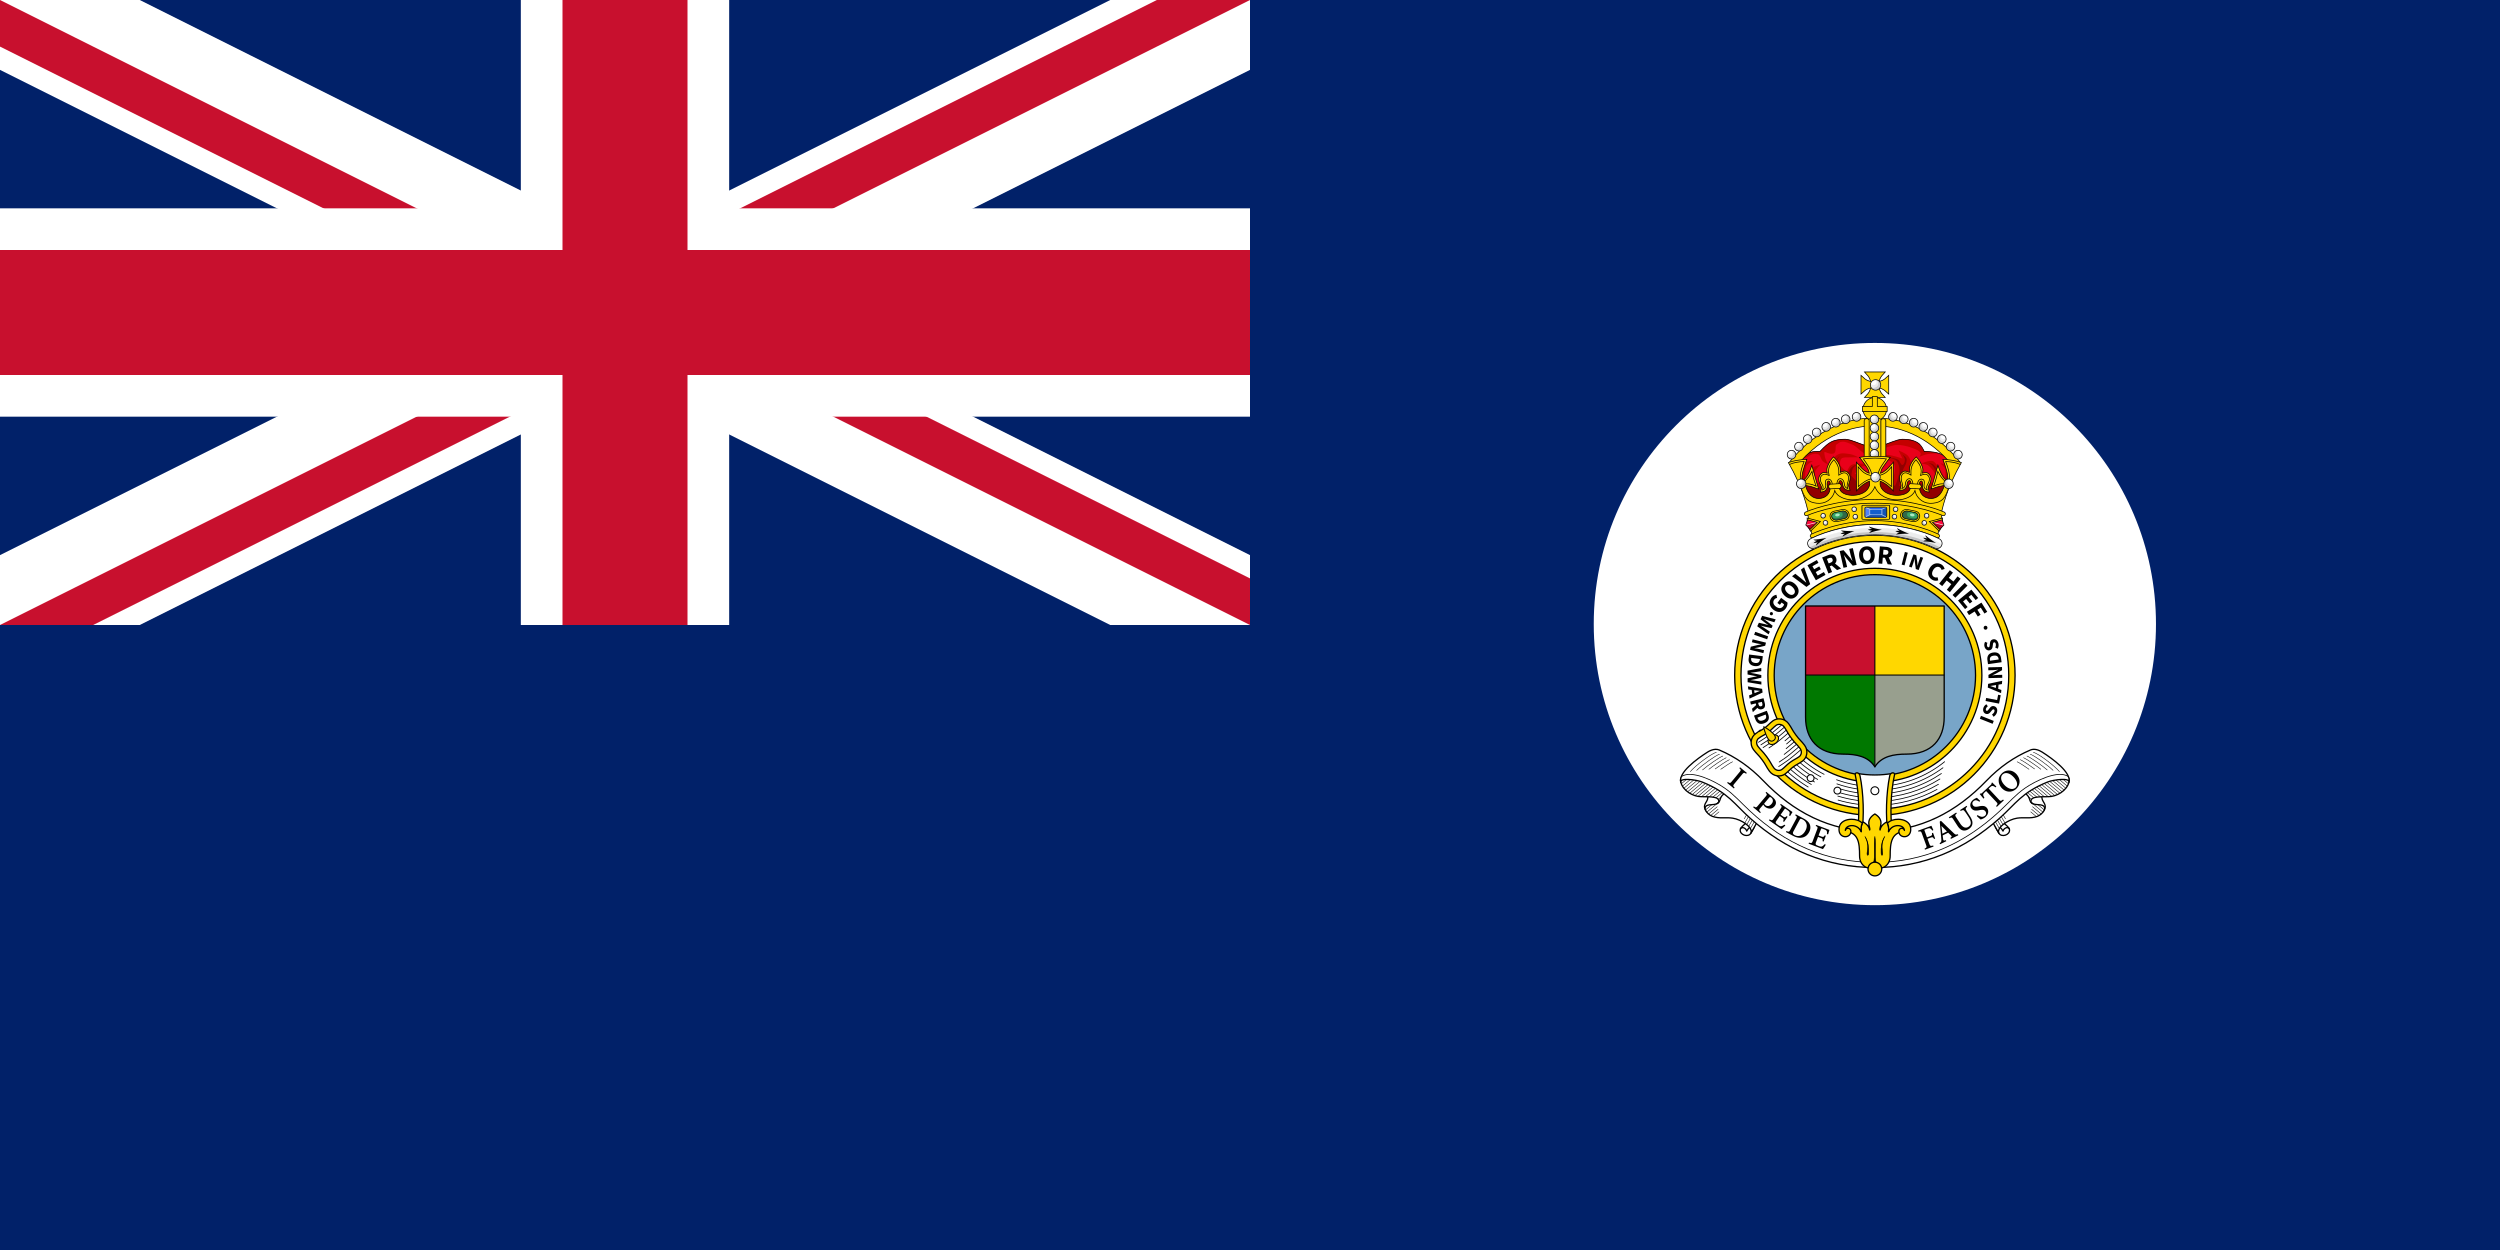 <svg xmlns="http://www.w3.org/2000/svg" height="600" width="1200"><title>Flag of the British Windward Islands (1903–1953)</title><style><![CDATA[.B{stroke:#000}.C{fill:none}.D{fill-rule:evenodd}.E{fill:#fff}.F{fill:#ececec}.G{fill:#ccc}.H{fill:gold}.I{stroke-width:1.757}.J{stroke-linejoin:round}.K{stroke-linecap:round}.L{stroke-width:2.5}.M{stroke-width:3.228}.N{stroke-width:1.768}.O{stroke-width:2.66}.P{stroke-width:1.5}.Q{stroke-width:2}.R{stroke-width:1.365}.S{stroke-width:1.361}.T{stroke-width:1.428}.U{stroke-width:1.176}.V{stroke-width:1.607}.W{stroke-width:1.17}.X{stroke-width:1.366}.Y{stroke-width:8.55}.Z{stroke-width:5.82}]]></style><clipPath id="A"><path d="M0 0v150h700v150H600zm0 300v50h300V0h300z"/></clipPath><path d="M0 0h1200v600H0z" fill="#012169"/><path d="M0 0l600 300m0-300L0 300" stroke="#fff" stroke-width="60"/><path clip-path="url(#A)" d="M0 0l600 300m0-300L0 300" stroke="#c8102e" stroke-width="40"/><path d="M0 150h700M300 0v350" stroke="#fff" stroke-width="100"/><path d="M0 150h700M300 0v350" stroke="#c8102e" stroke-width="60"/><path d="M0 300h600V0h600v600H0z" fill="#012169"/><g transform="matrix(1.012 0 0 1.012 764.595 -630.106)"><path d="M267.068 918.628c0 73.638-59.696 133.334-133.334 133.334S.4 992.267.4 918.628s59.696-133.334 133.334-133.334 133.334 59.696 133.334 133.334z" class="E"/><g transform="matrix(.25 0 0 .25 66.926 746.665)" class="B"><g class="E J L"><use href="#C"/><path d="M32.014 1084.652c-4.96 8.77-21.685 3.375-20.171-6.955.708-4.828 8.646-9.673 13.334-14.729 3.838-4.14 17.441 2.933 12.74 11.243z"/><path d="M-100.949 988.088c4.344 16.213 23.41 27.28 38.727 27.28 20.906 0 30.805.737 32.966 6.326 2.722 7.04-6.458 8.62-14.59 8.945-20.513.816-8.014 18.187 2.957 22.136 13.39 4.82 24.667 1.257 38.362 3.347 16.398 2.5 39.377 17.357 34.541 28.529l19.055-33.726c23.667-41.89-79.932-82.634-135.313-77.927-8.27.703-20.016 2.737-16.706 15.089z"/></g><use href="#D" class="C J K L"/><use href="#E" class="C K L"/><g class="C K"><path d="M38.433 1063.043l-7.455 12.913m3.77-16.168l-6.943 12.025m3.167-15.123l-6.69 11.588m3.007-14.848l-6.849 11.863m3.304-15.36l-4.282 7.416"/><path d="M-31.9 1034.466l-16.213 13.604m17.913-8.74l-13.71 11.504m15.401-6.633l-10.782 9.047m-9.896-60.894l-24.848 20.85m20.055-23.12l-25.189 21.136m20.07-23.131l-24.656 20.689m19.456-22.616l-23.399 19.634m17.472-20.95l-21.34 17.908m15.123-18.98l-18.398 15.438m50.547-4.669l-24.208 20.313m28.88-17.943l-21.927 18.399m26.321-15.795l-19.062 15.995m23.526-13.45l-16.297 13.675m20.701-11.08l-13.704 11.499m17.797-8.643l-11.967 10.041m-48.759-34.575l-14.491 12.16m7.664-12.721l-10.112 8.485m69.72 35.859l-21.323 17.892m26.561-28.579l-5.136 4.309m-11.57 9.708l-12.181 10.221"/></g><g transform="matrix(-1 0 0 1 511.329 -199.714)"><g class="E J L"><use href="#C" x="-23.171" y="199.715"/><path d="M8.842 1284.366c-4.959 8.77-21.685 3.375-20.171-6.955.708-4.828 8.646-9.673 13.334-14.729 3.838-4.14 17.441 2.933 12.74 11.243z"/><path d="M-124.121 1187.802c4.344 16.213 23.41 27.28 38.727 27.28 20.906 0 30.805.737 32.966 6.326 2.722 7.04-6.458 8.62-14.59 8.945-20.513.816-8.014 18.187 2.957 22.136 13.39 4.82 24.667 1.257 38.362 3.347 16.398 2.5 39.377 17.357 34.541 28.529l19.056-33.726c23.667-41.89-79.932-82.634-135.313-77.927-8.27.703-20.016 2.737-16.706 15.089z"/></g><use href="#D" x="-23.172" y="199.715" class="C J K L"/><use href="#E" x="-23.172" y="199.714" class="C K L"/><path d="M15.261 1262.757l-7.455 12.913m3.77-16.168l-6.943 12.025m3.167-15.123l-6.69 11.588m3.007-14.848l-6.849 11.863m3.304-15.36l-4.282 7.416m-51.362-22.883l-16.213 13.604m17.913-8.74l-13.71 11.504m15.401-6.633l-10.782 9.047m-9.896-60.894l-24.848 20.85m20.055-23.12l-25.189 21.136m20.07-23.131l-24.656 20.689m19.456-22.616l-23.399 19.634m17.472-20.95l-21.34 17.908m15.123-18.98l-18.398 15.438m50.547-4.669l-24.208 20.313m28.88-17.943l-21.927 18.399m26.321-15.795l-19.062 15.995m23.526-13.45l-16.297 13.675m20.701-11.08l-13.704 11.499m17.797-8.643l-11.967 10.041m-48.759-34.575l-14.491 12.16m7.664-12.721l-10.112 8.485m69.72 35.859l-21.323 17.892m26.561-28.579l-5.136 4.31m-11.57 9.708l-12.181 10.221" class="C K"/></g><path d="M-35.313 925.531c-5.413.222-10.791 2.658-14.906 5.28-20.164 12.851-55.916 38.907-50.719 57.28-2.771-9.004 29.045-5.177 40.75-.437 49.209 19.926 60.513 41.711 91.406 69.125 66.14 58.689 143.403 93 236.031 93s169.893-34.31 236.031-93c30.894-27.414 42.197-49.199 91.406-69.125 11.705-4.74 43.52-8.566 40.75.438 5.197-18.374-30.555-44.43-50.719-57.28-5.986-3.815-14.647-7.216-22.187-4.031-30.839 13.025-58.79 32.54-83.781 58.531-55.974 58.212-124.826 95.969-211.5 95.969s-155.526-37.757-211.5-95.969c-24.991-25.991-52.942-45.506-83.781-58.531-2.356-.995-4.821-1.351-7.28-1.25z" class="E J L"/><g class="C J"><path d="M-100.125 977.344c19.809-13.667 63.91 8.858 82.562 21.844 18.31 12.748 29.768 26.671 48.125 43.688 66.228 61.391 144.059 97.156 236.688 97.156s170.459-35.765 236.688-97.156c18.357-17.016 29.814-30.939 48.125-43.687 18.652-12.986 62.754-35.511 82.563-21.844" class="P"/><g class="K"><use href="#F"/><use href="#G"/><use href="#H"/><use href="#I"/><use href="#J"/><use href="#K"/></g><g transform="matrix(-1 0 0 1 534.75 .25)" class="K"><use href="#F" x="0.25" y="-0.25"/><use href="#G" x="0.25" y="-0.25"/><use href="#H" x="0.25" y="-0.25"/><use href="#I" x="0.25" y="-0.25"/><use href="#J" x="0.25" y="-0.25"/><use href="#K" x="0.25" y="-0.25"/></g></g></g><path d="M66.872 996.615l.35-.422c-.403-.363-.612-.657-.629-.88s.172-.558.565-1.004l3.633-4.379c.366-.469.661-.717.886-.745s.55.126.977.46l.35-.422-3.205-2.659-.35.422c.408.358.62.652.639.881s-.169.566-.562 1.013l-3.633 4.379c-.362.463-.656.706-.885.731s-.558-.13-.991-.456l-.35.422zm15.383 1.606l-.353.419c.371.331.562.608.572.829s-.187.56-.591 1.017l-3.664 4.353c-.361.455-.656.695-.886.72s-.561-.13-.991-.459l-.343.407 3.299 2.777.343-.407c-.466-.422-.714-.75-.743-.986s.156-.574.554-1.014l1.361-1.617.608.87.226.185a3.22 3.22 0 0 0 .273.194c.654.44 1.361.657 2.121.651s1.464-.372 2.112-1.098c.306-.369.506-.75.6-1.144s.089-.775-.013-1.145a2.97 2.97 0 0 0-.526-1.043c-.257-.337-.6-.686-1.031-1.045zm1.295 2.788c.097-.115.184-.198.262-.247s.153-.076.227-.08c.062-.009.143.013.244.067a2.05 2.05 0 0 1 .338.238 1.98 1.98 0 0 1 .729 1.257c.084.512-.125 1.08-.624 1.706-.615.679-1.185 1.01-1.711.996s-.929-.154-1.211-.417c-.147-.127-.273-.255-.376-.386a2.27 2.27 0 0 1-.231-.34zm7.322 12.765c-.563.388-1.043.629-1.439.724-.231.059-.474.039-.729-.058s-.556-.269-.903-.516l-.668-.506c-.185-.158-.31-.302-.376-.432-.071-.136-.077-.296-.019-.482s.185-.418.382-.696l1.495-2.145.938.653c.499.324.789.593.871.809s.004.559-.233 1.028l.456.318 1.696-2.434-.456-.318c-.339.358-.625.537-.857.537s-.587-.177-1.065-.531l-.938-.653 1.795-2.575c.127-.197.236-.3.326-.309s.234.06.431.208l.738.515c.361.252.618.471.77.658s.226.36.222.52c.005.178-.015.374-.059.587s-.12.455-.224.722l.52.267.671-1.13.456-.748-5.548-3.867-.313.449c.418.309.643.574.677.793s-.13.572-.487 1.056l-3.253 4.668c-.318.492-.594.756-.827.79s-.607-.109-1.121-.431l-.313.449 5.985 4.171c.206-.165.5-.429.89-.791l.919-.898zm5.335-4.905l-.259.483c.45.259.702.496.755.711s-.068.58-.365 1.097l-2.687 5.015c-.264.532-.507.831-.728.895s-.592-.03-1.11-.282l-.259.483 3.153 1.689c.8.431 1.569.73 2.306.897s1.439.189 2.107.064a4.28 4.28 0 0 0 1.928-.798c.586-.429 1.093-1.038 1.52-1.829.323-.619.509-1.215.557-1.79a3.98 3.98 0 0 0-.158-1.574c-.203-.623-.562-1.185-1.08-1.687s-1.183-.969-1.999-1.401zm1.767 2.767a2.8 2.8 0 0 1 .279-.446c.08-.097.16-.157.243-.18s.198-.005.357.037.363.13.611.26a4.21 4.21 0 0 1 1.06.782 2.94 2.94 0 0 1 .647 1.02c.229.495.309 1.045.24 1.651s-.273 1.226-.612 1.861c-.619 1.137-1.378 1.902-2.278 2.294s-1.842.334-2.828-.172c-.448-.232-.712-.486-.791-.763s.006-.639.255-1.088zm11.997 11.373c-.451.514-.857.865-1.219 1.054a1.19 1.19 0 0 1-.721.122c-.271-.032-.605-.125-1.002-.28l-.771-.328c-.218-.108-.375-.217-.471-.327-.102-.114-.147-.268-.136-.462s.08-.45.2-.769l.925-2.445 1.069.404c.563.192.91.382 1.042.572s.14.541.025 1.053l.52.197 1.05-2.774-.52-.197c-.242.43-.475.673-.7.73s-.612-.028-1.162-.255l-1.069-.404 1.111-2.935c.075-.222.155-.348.241-.38s.242 0 .469.096l.842.319c.412.156.714.306.907.45s.307.294.34.45c.048.171.077.366.087.584a4.39 4.39 0 0 1-.041.755l.569.132.375-1.258.259-.837-6.325-2.393-.194.512c.481.198.764.399.85.604s.014.586-.214 1.143l-2.014 5.322c-.188.555-.392.878-.609.968s-.615.042-1.193-.144l-.194.512 6.823 2.582.667-.984.672-1.095zm51.514-6.675l-.542-1.169-.372-.856-6.338 2.314.188.515c.501-.167.853-.198 1.058-.095s.404.445.597 1.023l1.924 5.272c.225.567.292.957.201 1.17s-.383.422-.878.627l.188.515 4.066-1.484-.188-.515c-.6.188-1.01.233-1.231.137s-.425-.434-.614-1.013l-.84-2.3 1.235-.451c.574-.227.972-.304 1.194-.233s.443.331.664.779l.529-.193-1.006-2.757-.529.193c.107.449.097.766-.032.95s-.485.377-1.069.575l-1.235.451-1.125-3.081c-.088-.217-.11-.365-.067-.444s.178-.155.405-.229l.846-.309c.41-.153.734-.236.971-.251s.434.037.594.155a2.09 2.09 0 0 1 .443.375c.142.156.298.359.466.61zm11.842 2.452l-.243-.491c-.427.175-.772.225-1.037.15s-.623-.34-1.074-.8l-2.972-2.854-2.948-2.872-.541.459.728 8.135c.069.637.05 1.08-.056 1.329s-.357.491-.752.729l.243.491 2.947-1.456-.243-.491c-.483.183-.803.235-.96.155s-.259-.321-.308-.724l-.227-1.66 2.61-1.29.74.716.632.613c.228.217.323.398.285.542s-.235.334-.592.569l.243.491zm-5.403-1.783l-2.175 1.075-.209-1.795-.215-1.819.042-.021z"/><path d="M177.242 1004.842l-3.08 1.997.298.46c.441-.253.785-.386 1.031-.399s.452.08.618.28l.526.653.793 1.15.75 1.156c.68 1.037 1.032 1.948 1.056 2.731s-.335 1.42-1.08 1.911c-.682.44-1.36.525-2.032.256s-1.324-.89-1.955-1.858l-1.806-2.784c-.351-.508-.507-.876-.47-1.101s.276-.49.716-.793l-.298-.46-3.487 2.261.298.46c.465-.284.809-.397 1.03-.339s.492.351.813.879l1.955 3.014c.467.722.941 1.266 1.419 1.63s.982.568 1.509.613c.433.042.857-.003 1.272-.137a4.92 4.92 0 0 0 1.201-.581 4.12 4.12 0 0 0 1.076-1.003c.294-.395.487-.832.577-1.309.105-.595.052-1.202-.158-1.821s-.543-1.273-.998-1.962l-.758-1.169-.734-1.194-.385-.72c-.12-.249-.134-.478-.04-.687s.308-.434.641-.673zm6.437-2.348l-.883-.841-.649-.622c-.206.07-.469.179-.787.327s-.643.349-.973.602c-.785.648-1.235 1.349-1.35 2.104a2.6 2.6 0 0 0 .555 2.067c.483.57 1.058.882 1.723.935a6.54 6.54 0 0 0 2.068-.178c.604-.126 1.133-.166 1.585-.12s.827.249 1.122.608c.304.391.437.787.399 1.186s-.246.753-.623 1.061c-.597.416-1.218.53-1.864.34s-1.169-.438-1.571-.752l-.351.489 1.024.961c.35.314.619.531.808.652l.349-.097a4.75 4.75 0 0 0 .497-.185l.607-.295a4.83 4.83 0 0 0 .652-.436c.808-.666 1.286-1.403 1.433-2.21s-.034-1.542-.543-2.206c-.493-.585-1.075-.906-1.746-.961s-1.382.009-2.133.194c-.661.15-1.208.203-1.638.159a1.51 1.51 0 0 1-1.064-.59c-.255-.327-.366-.682-.335-1.065s.231-.727.597-1.033c.479-.35.95-.456 1.415-.317a4.21 4.21 0 0 1 1.304.656zm7.686-6.812l-1.074-1.029-.92-.9-.292.272c.019.177.008.325-.033.442s-.132.24-.271.367l-4.17 3.894c-.138.136-.266.225-.384.269s-.272.042-.462-.004l-.28.262.849 1.024.948 1.164.423-.395-.408-.798c-.105-.226-.162-.419-.171-.578-.028-.157.012-.334.12-.532s.355-.478.74-.839l.515-.481 4.791 5.132c.412.41.612.733.602.972s-.234.578-.67 1.019l.374.4 3.318-3.098-.374-.4c-.487.421-.852.631-1.096.63s-.556-.221-.935-.661l-4.791-5.132.601-.561c.323-.305.578-.505.763-.599a.92.92 0 0 1 .551-.104 1.61 1.61 0 0 1 .572.189c.215.111.479.275.794.495zm2.799-6.402c-1.158 1.089-1.726 2.282-1.703 3.581s.475 2.453 1.357 3.462c.987 1.076 2.111 1.667 3.37 1.772s2.422-.295 3.487-1.199c1.021-.919 1.579-2.016 1.675-3.29s-.378-2.529-1.423-3.764c-1.022-1.101-2.156-1.683-3.402-1.747s-2.362.328-3.35 1.175zm.204.645c.662-.573 1.472-.743 2.428-.51s1.938.906 2.946 2.017c.886 1.033 1.365 1.97 1.438 2.808s-.169 1.503-.725 1.993c-.739.611-1.604.771-2.596.482s-1.932-.929-2.822-1.919c-.841-.983-1.306-1.911-1.394-2.784s.15-1.565.712-2.076z"/><g transform="matrix(.25 0 0 .25 66.926 746.665)"><g class="B L"><path d="M533.25 785.112c0 146.907-119.092 266-266 266s-266-119.093-266-266 119.092-266 266-266 266 119.092 266 266z" class="H"/><path d="M521.25 785.112c0 140.28-113.719 254-254 254s-254-113.72-254-254 113.719-254 254-254 254 113.719 254 254z" class="E"/><path d="M470.25 785.112c0 112.113-90.886 203-203 203s-203-90.887-203-203 90.886-203 203-203 203 90.886 203 203z" class="H"/><path d="M458.25 785.112c0 105.486-85.513 191-191 191s-191-85.514-191-191 85.513-191 191-191 191 85.513 191 191z" fill="#78a5c8"/></g><path d="M267.25 784.612h-131.5v79.8c0 41.366 23.063 70.2 71.345 70.2 24.517 0 47.312 4.026 60.155 24z" fill="#007800"/><path d="M267.25 958.612c12.843-19.974 35.638-24 60.155-24 48.282 0 71.345-28.834 71.345-70.2v-79.8h-131.5z" fill="#989f8e"/><path d="M398.75 784.612v-131h-131.5v131z" class="H"/><path d="M267.25 653.612h-131.5v131h131.5z" fill="#c8102e"/><g class="B"><g class="C"><g class="Q"><path d="M398.75 784.612h-263"/><path d="M267.25 653.612v306"/></g><path d="M135.75 653.612v210.8c0 41.366 23.063 70.2 71.345 70.2 24.517 0 47.312 4.026 60.155 24 12.843-19.974 35.638-24 60.155-24 48.282 0 71.345-28.834 71.345-70.2v-210.8z" class="J L"/></g><g transform="matrix(1 -.017 .017 1 -13.907 5.038)" class="C K P"><path d="M168.319 970.74c-15.793-8.444-30.383-18.842-43.449-30.871m37.24 35.625a218.44 218.44 0 0 1-43.393-31.591m37.219 36.314a225.68 225.68 0 0 1-43.454-32.375m37.333 37.081a232.96 232.96 0 0 1-43.646-33.24m37.543 37.915a240.18 240.18 0 0 1-42.958-33.216m36.881 37.868a247.41 247.41 0 0 1-42.08-32.96"/><path d="M397.3 950.771c-35.771 28.025-80.835 44.733-129.8 44.733-26.681 0-52.203-4.961-75.695-14.01m202.152-19.3c-35.651 25.469-79.304 40.454-126.457 40.454-26.441 0-51.781-4.712-75.227-13.34m198.515-16.283c-35.406 23.246-77.768 36.768-123.288 36.768-26.217 0-51.386-4.485-74.782-12.73m195.071-13.695c-35.08 21.302-76.251 33.568-120.289 33.568-25.999 0-50.999-4.275-74.336-12.161m191.69-11.412c-34.671 19.557-74.71 30.716-117.354 30.716-25.779 0-50.606-4.08-73.87-11.624m188.412-9.424c-34.219 18.003-73.191 28.191-114.542 28.191-25.574 0-50.237-3.897-73.429-11.13"/></g><path d="M202.355 1005.865a6.5 6.5 0 0 1-8.189 4.172 6.5 6.5 0 0 1-4.172-8.188 6.5 6.5 0 0 1 8.189-4.172 6.5 6.5 0 0 1 4.172 8.189zm-51.476-22.256a6.5 6.5 0 0 1-11.023-6.89 6.5 6.5 0 0 1 11.023 6.89z" class="E Q"/></g><path d="M53.435 672.204l-3.11 6.582 9.645 7.3 2.523 1.8 2.494 1.72-.068.145-2.906-.848-2.999-.792-11.799-2.744-3.162 6.691 21.597 15.337 2.41-5.099-10.261-6.84-7.006-4.461.068-.145 4.112 1.081 4.004 1.029 12.244 2.645 2.136-4.52-9.834-7.744-6.8-4.895.068-.145 7.911 2.544L76.5 684.43l2.58-5.461zM40.19 702.61l-1.953 5.589 24.62 8.603 1.953-5.589zm-4.882 14.229l-1.358 5.474 8.968 2.225 4.72.887 4.625.648-.039.155-6.13 1.117-14.255 3.47-1.454 5.862 25.313 6.279 1.348-5.435-8.929-2.215-4.803-.908-4.62-.646.039-.155 6.216-1.137 14.216-3.48 1.454-5.862zm-6.549 28.834l-.945 7.662c-.486 3.844.202 7.033 2.064 9.57s5.007 4.105 9.435 4.705c4.43.499 7.824-.278 10.182-2.331s3.773-5.09 4.247-9.108l.901-7.305zm3.999 6.458l16.435 2.027-.137 1.112c-.224 2.223-1.018 3.922-2.382 5.097s-3.572 1.591-6.623 1.249c-3.053-.41-5.133-1.355-6.24-2.835s-1.504-3.326-1.191-5.537zm-7.089 24.106l.06 7.28 11.86 2.383 3.054.525 2.994.465.001.16-2.986.5-3.045.59-11.818 2.657.061 7.4 26.117 4.425-.046-5.64-12.214-1.7-8.248-.972-.001-.16 4.173-.814 4.053-.813 12.176-2.94-.041-5-12.222-2.7-8.252-1.452-.001-.16 8.231-1.148 12.185-1.9-.05-6.04zm12.576 37.145l2.464.313 4.245.5 4.352.397.021.159-4.065 1.618-3.976 1.606-2.293.955zm-9.58 9.768l.834 6.184 24.75-11.612-.941-6.977-26.942-4.641.802 5.946 6.358.757 1.069 7.928zm24.24 12.317l.728 2.91c.391 1.496.431 2.7.121 3.614s-1.08 1.526-2.303 1.839c-1.245.305-2.282.144-3.111-.485s-1.432-1.692-1.809-3.191l-.728-2.91zm-17.169 19.551l8.701-8.238c.937 1.209 2.109 2.069 3.516 2.579s3.042.542 4.905.097c2.941-.813 4.766-2.29 5.473-4.431s.693-4.58-.042-7.318l-2.28-9.12-25.3 6.329 1.437 5.743 9.12-2.28.777 3.104-7.906 7.132zm2.166 6.562l2.734 7.22c1.361 3.627 3.456 6.13 6.285 7.506s6.343 1.299 10.54-.232c4.153-1.622 6.794-3.891 7.923-6.806s.967-6.261-.486-10.038l-2.606-6.883zm6.548 3.851l15.487-5.864.397 1.047c.838 2.071.927 3.944.267 5.619s-2.419 3.072-5.278 4.19c-2.892 1.059-5.173 1.192-6.842.399s-2.88-2.242-3.634-4.345zm446.18 11.676l2.188-5.501-24.232-9.641-2.188 5.501zm1.776-13.378c1.584-.944 2.923-2.13 4.016-3.557s1.891-2.965 2.393-4.614c.843-3.006.77-5.544-.217-7.616s-2.543-3.441-4.668-4.108c-1.751-.513-3.303-.498-4.654.045s-2.558 1.489-3.62 2.836l-2.266 2.782c-.75.99-1.437 1.775-2.059 2.359s-1.306.775-2.05.574c-.71-.229-1.175-.688-1.396-1.375s-.187-1.516.102-2.488c.303-.984.753-1.841 1.351-2.574s1.338-1.408 2.22-2.028l-2.7-3.913a11.7 11.7 0 0 0-3.587 3 12.12 12.12 0 0 0-2.145 4.036c-.748 2.646-.672 4.991.226 7.034s2.4 3.41 4.503 4.1c1.825.5 3.442.428 4.853-.22s2.575-1.57 3.494-2.764l2.354-2.797c.763-.974 1.445-1.72 2.043-2.238a2.07 2.07 0 0 1 2.034-.454c.754.228 1.255.695 1.503 1.402s.198 1.644-.149 2.813c-.331 1.045-.895 2.031-1.692 2.956a12.21 12.21 0 0 1-2.77 2.378zm10.461-24.898l3.107-15.899-4.868-.95-1.972 10.089-20.728-4.051-1.135 5.81zm-6.133-29.701l-2.332-.855-4.027-1.435-4.154-1.356.014-.159 4.323-.672 4.234-.68 2.448-.42zm11.516-7.388l.565-6.214-26.715 5.806-.637 7.01 25.231 10.526.543-5.975-6.03-2.154.724-7.967zm.669-11.928l-.127-5.638-9.238.209-4.788.383-4.633.59-.004-.16 5.62-2.687 12.843-7.092-.136-6.038-26.073.589.126 5.599 9.198-.208 4.872-.385 4.628-.59.004.16-5.7 2.729-12.803 7.091.136 6.038zm-1.237-29.542l-1.09-7.643c-.536-3.837-2.033-6.736-4.493-8.697s-5.905-2.653-10.337-2.076c-4.407.676-7.48 2.313-9.219 4.911s-2.312 5.899-1.719 9.902l1.039 7.286zm-5.548-5.188l-16.394 2.339-.158-1.109c-.365-2.204-.043-4.051.967-5.542s3.032-2.47 6.066-2.936c3.054-.402 5.308-.033 6.764 1.106s2.321 2.817 2.597 5.034zm-1.802-20.381c.861-1.631 1.386-3.34 1.576-5.13s.07-3.516-.36-5.185c-.846-3-2.23-5.134-4.152-6.389s-3.964-1.613-6.124-1.075c-1.762.474-3.08 1.295-3.949 2.462s-1.408 2.603-1.613 4.306l-.485 3.555c-.126 1.235-.302 2.264-.529 3.086s-.711 1.34-1.451 1.558c-.725.174-1.361.025-1.908-.447s-.949-1.197-1.209-2.177c-.254-.997-.316-1.964-.187-2.9s.408-1.899.839-2.887l-4.343-1.934a11.7 11.7 0 0 0-1.498 4.431 12.12 12.12 0 0 0 .271 4.562c.74 2.648 2.026 4.61 3.857 5.887s3.824 1.661 5.98 1.154c1.819-.52 3.162-1.427 4.028-2.715s1.381-2.681 1.542-4.179l.553-3.614c.144-1.229.337-2.221.578-2.975a2.07 2.07 0 0 1 1.5-1.447c.762-.198 1.433-.06 2.013.414s1.026 1.3 1.338 2.479c.262 1.065.294 2.2.096 3.404s-.573 2.362-1.126 3.473zm-26.648-39.825c.021 1.063.359 1.937 1.015 2.62s1.504 1.037 2.545 1.06c1.041-.023 1.89-.377 2.545-1.06s.994-1.557 1.015-2.62c-.021-1.082-.359-1.967-1.015-2.655s-1.504-1.042-2.545-1.065c-1.041.023-1.89.378-2.545 1.065s-.994 1.572-1.015 2.655zm-405.707-26.71c.017.877.296 1.598.837 2.161s1.241.855 2.1.874c.859-.019 1.559-.31 2.1-.874s.82-1.284.837-2.161c-.017-.893-.296-1.623-.837-2.19s-1.241-.86-2.1-.879c-.859.019-1.559.31-2.1.879s-.82 1.297-.837 2.19zm7.338-7.105c4.483 3.164 8.736 4.39 12.759 3.677s7.375-2.882 10.056-6.506c1.334-1.874 2.254-3.804 2.762-5.789s.69-3.776.546-5.371l-12.082-8.89-7.082 9.625 4.833 3.556 3.2-4.349 4.511 3.319c.018.525-.086 1.085-.312 1.679a7.17 7.17 0 0 1-.927 1.692c-1.84 2.462-3.953 3.766-6.338 3.911s-4.936-.783-7.652-2.782c-2.633-1.994-4.223-4.168-4.77-6.52s-.077-4.562 1.41-6.629c.82-1.1 1.675-1.89 2.567-2.371s1.879-.817 2.962-1.01l-1.265-5.959c-1.569.209-3.185.747-4.85 1.615s-3.194 2.215-4.588 4.042c-2.661 3.68-3.693 7.614-3.098 11.804s3.049 7.942 7.36 11.258zm42.826-25.806c3.135-3.182 4.599-6.768 4.391-10.758s-2.182-7.913-5.922-11.767c-3.81-3.736-7.682-5.691-11.616-5.865s-7.497 1.3-10.689 4.426c-3.13 3.157-4.623 6.704-4.483 10.639s2.074 7.826 5.802 11.674c3.836 3.758 7.752 5.748 11.748 5.971s7.585-1.217 10.768-4.32zm-4.478-4.5c-1.605 1.545-3.532 2.101-5.781 1.668s-4.551-1.813-6.905-4.142c-2.292-2.34-3.62-4.612-3.986-6.808s.232-4.089 1.792-5.679c1.614-1.567 3.514-2.158 5.701-1.775s4.445 1.729 6.773 4.035c2.318 2.365 3.691 4.669 4.12 6.914s-.144 4.173-1.712 5.785zm23.788-13.334l7.106-5.275-11.524-32.046-6.062 4.501 5.969 14.499 2.075 4.944 2.067 4.996-.161.12-4.185-3.424-4.132-3.416-12.232-9.849-6.263 4.65zm17.825-12.631l18.283-10.228-3.027-5.41-11.825 6.615-3.662-6.545 9.687-5.419-3.003-5.367-9.687 5.419-3.198-5.716 11.389-6.371-3.027-5.41-17.847 9.984zm20.977-40.506l3.491-1.369c1.791-.725 3.278-.967 4.461-.728s2.065 1.093 2.648 2.56c.578 1.494.544 2.806-.103 3.934s-1.869 2.046-3.667 2.753l-3.491 1.369zm26.986 18.153l-11.605-9.467a9.61 9.61 0 0 0 2.634-4.772c.407-1.826.185-3.858-.665-6.097-1.479-3.516-3.602-5.542-6.369-6.076s-5.789-.126-9.066 1.224l-10.939 4.288 11.897 30.351 6.89-2.701-4.288-10.939 3.724-1.46 10.107 8.659zm4.487-1.259l6.876-1.558-2.552-11.264-1.66-5.77-1.874-5.529.195-.044 4.69 6.217 11.881 13.97 7.363-1.668-7.204-31.794-6.827 1.547 2.541 11.216 1.683 5.873 1.873 5.523-.195.044-4.761-6.304-11.87-13.921-7.363 1.668zm45.546-7.01c4.454-.336 7.915-2.075 10.382-5.218s3.559-7.396 3.276-12.759c-.414-5.32-2.046-9.339-4.895-12.057s-6.504-3.949-10.964-3.694c-4.433.322-7.891 2.01-10.373 5.067s-3.584 7.26-3.305 12.611c.419 5.354 2.061 9.428 4.925 12.224s6.515 4.071 10.953 3.826zm-.413-6.336c-2.225.109-4.042-.739-5.452-2.544s-2.236-4.358-2.479-7.661c-.186-3.272.305-5.855 1.473-7.75s2.863-2.928 5.084-3.1c2.246-.12 4.067.685 5.462 2.412s2.212 4.225 2.449 7.494c.192 3.306-.29 5.945-1.444 7.917s-2.852 3.049-5.094 3.232zm30.709-20.956l3.736.318c1.927.143 3.368.584 4.322 1.322s1.368 1.894 1.241 3.468c-.143 1.596-.754 2.756-1.833 3.482s-2.581 1.007-4.507.845l-3.736-.318zm16.162 28.224l-6.215-13.627c1.81-.618 3.3-1.656 4.474-3.113s1.874-3.377 2.103-5.761c.23-3.808-.777-6.563-3.021-8.268s-5.135-2.676-8.671-2.915l-11.707-.998-2.768 32.482 7.373.628.998-11.707 3.986.34 5.23 12.238zm71.571 6.608c-2.665 4.797-3.456 9.141-2.374 13.032s3.493 6.932 7.235 9.124c1.76 1.021 3.6 1.623 5.523 1.806s3.868-.066 5.837-.745l-1.26-5.883c-1.13.369-2.256.525-3.382.468s-2.271-.417-3.435-1.082c-2.069-1.231-3.252-2.996-3.55-5.293s.388-4.912 2.057-7.842c1.708-2.828 3.676-4.654 5.903-5.48s4.354-.665 6.38.482c.974.577 1.725 1.27 2.254 2.08s.95 1.744 1.266 2.806l5.789-1.894c-.376-1.563-1.068-3.111-2.076-4.644s-2.383-2.828-4.124-3.884c-3.755-2.143-7.656-2.679-11.705-1.609s-7.495 3.924-10.337 8.561zm17.921 29.501l5.784 4.615 8.482-10.63 8.793 7.017-8.482 10.63 5.745 4.584 20.333-25.482-5.745-4.584-7.828 9.81-8.793-7.017 7.828-9.81-5.784-4.615zm25.456 21.514l5.227 5.238 23.074-23.029-5.227-5.238zm10.415 10.519l13.274 16.208 4.797-3.928-8.585-10.483 5.802-4.752 7.033 8.588 4.758-3.897-7.033-8.588 5.067-4.15 8.268 10.096 4.797-3.928-12.957-15.821zm16.787 21.277l3.94 6.264 10.707-6.736 5.99 9.52 5.248-3.3-5.99-9.52 6.391-4.02 7.029 11.173 5.248-3.3-10.969-17.437zm-123.785-89.407l5.449 1.391 6.13-24.006-5.449-1.391zm13.971 3.663l5.034 1.834 3.005-8.247 1.314-4.369 1.08-4.304.143.052.438 5.902 1.841 13.815 5.391 1.964 8.482-23.278-4.998-1.821-2.992 8.212-1.34 4.445-1.076 4.299-.143-.052-.447-5.987-1.854-13.779-5.391-1.964z"/><g transform="matrix(.804 -.595 .595 .804 -3762.168 2520.27)"><use href="#L" class="E"/><g class="C"><g class="B"><path d="M4020.643 1032.536c7.42.487 16.165.962 22.045.962 12.063 0 36.187-2 36.187-2m-52.434-5.22c5.85.338 11.85.603 16.247.603 12.063 0 36.187-2 36.187-2m-36.187-4.617c12.063 0 36.187-2 36.187-2m-26.707-4.617c12.152-.539 26.707-1.745 26.707-1.745m-20.727-4.872l20.727-1.441m-19.617-5.176l19.617-1.378m-52.111-5.824c5.747.329 11.608.585 15.924.585 12.063 0 36.187-2 36.187-2m-60.694-5.744c7.867.539 17.963 1.127 24.507 1.127 12.063 0 36.187-2 36.187-2m-60.95-5.762c7.903.543 18.148 1.145 24.763 1.145 12.063 0 36.187-2 36.187-2m-61.631-5.809c7.987.555 18.636 1.192 25.444 1.192 12.063 0 36.187-2 36.187-2" class="K P"/><use href="#L" stroke-width="13"/></g><path d="M4022.031 961.581c-7.354 0-15.531 6.671-15.531 16.531s1.729 12.649 1.687 25.625c.041 12.976-1.687 15.765-1.687 25.625s8.177 16.5 15.531 16.5 12.477-1.594 20.656-1.594 13.303 1.594 20.656 1.594 15.531-6.64 15.532-16.5-1.729-12.649-1.688-25.625c-.041-12.976 1.688-15.765 1.688-25.625s-8.178-16.531-15.531-16.531-12.477 1.593-20.656 1.593-13.303-1.593-20.656-1.593z" stroke="gold" stroke-width="8"/></g><g class="B H J"><path d="M4053.596 985.547c0 4.368-4.884 7.908-10.908 7.908s-10.908-3.541-10.908-7.908 4.884-7.908 10.908-7.908 10.908 3.541 10.908 7.908z" stroke-width="2.019"/><path d="M4042.687 955.046c-5.072 9.488-7.258 21.387-6.975 24.917.264 3.278 1.474 7.084 6.975 7.084s6.712-3.806 6.976-7.084c.286-3.529-1.903-15.429-6.976-24.917z" class="Q"/></g></g><g class="B"><g class="E"><path d="M233.25 971.157c5.039 29.65 10.887 82.02 2.75 112.968h62.5c-8.137-30.949-2.289-83.318 2.75-112.968-11.033 1.982-22.397 3.031-34 3.031s-22.967-1.049-34-3.031z" class="J L"/><path d="M274.75 1004.112a7.5 7.5 0 0 1-15 0 7.5 7.5 0 1 1 15 0z" class="Q"/></g><path d="M229.994 973.874c7.149 32.137 8.633 77.937 4.257 105.86-1.454 9.277 7.159 8.434 8.143 2.79 4.797-27.509 3.464-74.14-3.369-107.056-1.421-6.845-10.182-6.767-9.032-1.594zm74.511 0c-7.149 32.137-8.633 77.937-4.257 105.86 1.454 9.277-7.159 8.434-8.143 2.79-4.797-27.509-3.464-74.14 3.369-107.056 1.421-6.845 10.182-6.767 9.032-1.594z" class="H L"/><g class="H J L"><path d="M267.251 1048.157c-19.883 12.186-7.528 26.283-9.875 30.406-1.591-8.384-7.979-12.748-12.562-15.312-3.203 4.919-4.261 10.37-3.531 18.375-5.566-15.717-26.378-18.948-35.031-.5 29.869-.309 31.982 20.848 31.969 46.688-.01 18.457 16.685 28.714 29.031 19.719 12.347 8.995 29.041-1.262 29.031-19.719-.014-25.839 2.1-46.996 31.969-46.687-8.654-18.448-29.466-15.217-35.031.5.73-8.005-.328-13.456-3.531-18.375-4.584 2.564-10.971 6.929-12.562 15.313-2.347-4.123 10.008-18.22-9.875-30.406z"/><path d="M311.657 1058.22c10.786.094 21.443 4.987 23.219 15 3.745 21.12-19.425 22.835-21.969 9.906-1.682-8.551 8.586-10.478 10.406-3.75-.662-11.452-22.733-13.679-30.167 2.336.814-7.14-.145-12.03-2.083-15.993 4.59-5.005 12.619-7.57 20.594-7.5zm-88.813 0c-10.786.094-21.443 4.987-23.219 15-3.745 21.12 19.425 22.835 21.969 9.906 1.682-8.551-8.586-10.478-10.406-3.75.662-11.452 22.733-13.679 30.167 2.336-.814-7.14.145-12.03 2.083-15.993-4.59-5.005-12.619-7.57-20.594-7.5z"/></g><path d="M267.251 1090.751c-2.857 17.064.781 38.41-2.387 49.563h4.775c-3.168-11.153.469-32.498-2.388-49.562zm-18.335 1.289c6.767 12.776 4.419 21.6 3.513 30.512-.483 4.75 2.593 5.65 2.964.361.768-10.933-1.221-23.489-6.202-31.018-1.466-2.216-1.166-1.534-.276.146z" class="J"/><path d="M280.251 1152.639c0 7.18-5.82 13-13 13s-13-5.82-13-13 5.82-13 13-13 13 5.82 13 13z" class="H L"/><path d="M285.585 1092.04c-6.767 12.776-4.419 21.6-3.513 30.512.483 4.75-2.593 5.65-2.964.361-.769-10.933 1.221-23.489 6.202-31.018 1.466-2.216 1.166-1.534.276.146z" class="J"/></g></g><g transform="matrix(.25 0 0 .25 66.925 746.665)"><g transform="matrix(.55 0 0 .58 -295.673 73.768)"><g class="D"><path d="M1219.614 702.297l17.559-48.601 14.083-15.779 10.583-14.694 17.8-38.344 8.385-10.028 1.294-35.329s-12.298-25.061-31.33-34.06c-27.225-12.874-64.179-11.103-64.179-11.103s-8.536-21.396-24.193-29.722-33.042-10.333-51.289-10.333-50.995 15.463-68.704 20.008c-9.207 2.363-29.998 10.333-29.998 10.333s-20.792-7.97-29.998-10.333c-17.709-4.545-50.457-20.008-68.704-20.008s-35.064 1.705-51.289 10.333c-15.089 8.024-35.803 29.722-35.803 29.722s-23.717-3.051-40.379 6.45c-20.783 11.851-35.428 36.778-35.428 36.778l1.435 38.601 3.273 14.755 13.43 14.63 17.507 29.548 12.543 29.142 13.425 38.035z" fill="#e9001a"/><path d="M1288.194 573.44l-7.576 10.332-19.285 40.637-11.846 13.143-29.48 64.688-400.173-1.378-28.239-70.254-18.597-30.306-10.332-10.332-2.755-9.643v-6.89l-1.378-22.041s14.201-17.858 22.729-22.041c7.871-3.86 28.928-4.133 28.928-4.133s-17.07 8.02-21.352 14.464c-5.83 8.776-6.89 46.836-6.89 46.836s14.838-32.035 23.418-37.882c8.054-5.489 30.306-11.709 30.306-11.709s-15.256 14.463-17.908 22.729c-2.717 8.47-2.969 21.857 1.378 29.617 10.25 18.3 29.262 1.739 29.262 1.739l50.437-8.015S881.087 571.377 877 538.313c-1.172-9.482 4.109-23.827 11.709-29.617 5.922-4.511 12.41-7.775 21.393-8.302 9.575-.562 21.702 1.798 29.576 2.792 8.758 1.105 27.551 10.332 27.551 10.332s-22.689-.74-32.372 0c-8.13.622-20.95-1.483-26.862 4.133-4.437 4.214-5.886 14.112-4.133 19.974 2.764 9.239 22.729 22.729 22.729 22.729s7.585-16.517 13.775-20.663c7.879-5.276 21.517-5.886 30.995-6.199 11.04-.365 36.505 4.821 36.505 4.821s-28.69 2.962-38.571 9.643c-6.13 4.144-14.464 19.974-14.464 19.974l97.352.885c19.842.269 35.426 10.672 37.647 1.181 2.45-10.47 5.012-27.167-1.378-35.816-10.407-14.086-55.101-19.285-55.101-19.285s20.284-9.194 29.617-9.643c17.126-.823 55.79 12.398 55.79 12.398l-13.775-26.862s24.693 9.344 32.372 17.219c6.13 6.285 11.881 18.61 9.52 27.065l-11.619 41.608 90.091 21.006s9.448-7.248 9.813-11.849c1.25-15.791-14.29-35.822-26.862-45.459-6.127-4.697-24.796-6.89-24.796-6.89s28.994-11.845 40.637-7.576c13.514 4.954 40.637 57.168 40.637 57.168s4.506-23.064 1.14-32.089c-2.507-6.721-16.292-17.503-16.292-17.503s17.838-.312 23.418 4.133c9.126 7.269 15.153 35.816 15.153 35.816z" fill="#c40000"/><path d="M822.286 700.435l-33.063-79.557s-18.944-23.447-22.73-36.162c-2.395-8.043-.751-19.992 2.066-27.897 2.54-7.13 14.465-20.664 14.465-20.664s-9.067 16.094-10.332 23.764c-1.215 7.365-1.074 18.025 2.066 24.797 4.242 9.146 19.631 24.797 19.631 24.797s-2.421-24.872 0-35.13c1.115-4.722 4.157-10.713 7.232-14.465 2.241-2.733 9.299-7.232 9.299-7.232s-5.13 7.632-6.199 11.365c-1.454 5.074-2.072 12.389-1.033 17.564 3.193 15.902 23.764 48.561 23.764 48.561l152.914 19.631s-75.492-63.456-90.922-101.254c-2.697-6.607-3.41-17.036-1.033-23.764 2.34-6.626 15.498-17.564 15.498-17.564s-9.862 11.471-11.365 17.564c-1.64 6.648-1.331 16.785 2.066 22.73 6.06 10.606 33.063 23.764 33.063 23.764s7.75-17.866 13.432-23.764c3.283-3.407 8.879-6.977 13.432-8.266 2.982-.844 10.332 0 10.332 0s-7.611 1.349-10.332 3.1c-2.771 1.783-5.737 5.33-7.232 8.266-3.174 6.231-5.166 22.73-5.166 22.73l84.723 89.89 33.063 7.232s46.86-76.614 48.561-113.652c.463-10.086-3.198-24.884-10.332-32.029-8.519-8.532-38.228-12.398-38.228-12.398s32.673 2.425 44.428 9.299c5.689 3.327 7.939 17.448 14.465 16.531 5.767-.81 8.335-11.74 8.266-17.564-.066-5.544-8.266-16.531-8.266-16.531s11.232 7.375 13.432 12.398c1.616 3.691.891 9.5 0 13.432-1.748 7.707-8.618 16.354-11.365 23.764-4.13 11.14-7.645 26.656-10.332 38.229-5.5 23.685-15.498 79.557-15.498 79.557l113.652-5.166 35.13-81.623s-11.732-33.441-21.697-44.428c-3.179-3.504-13.432-8.266-13.432-8.266s11.586 1.33 15.498 4.133c18.169 13.018 41.328 61.992 41.328 61.992s8.803-31.225 6.199-44.428c-.833-4.225-7.233-12.398-7.233-12.398s9.273 5.422 11.365 9.299c2.813 5.211 2.403 13.719 2.066 19.631-.487 8.559-6.199 27.896-6.199 27.896l-10.332 26.863-10.171 12.478-33.224 63.979z" fill="#920000"/><path d="M776.458 514.28s4.299 2.258 9.824.062c6.563-2.608 15.064-9.846 23.047-11.408 11.874-2.324 20.673.575 22.178 2.266 4.606 5.173 6.622 15.083 11.455 20.045 4.908 5.04 20.045 12.17 20.045 12.17s-9.692-15.948-11.455-23.625c-1.202-5.233-4.974-19.921 0-17.898 51.897 21.108 29.807-19.158 39.837-24.575 8.571-4.629 9.853-8.617 19.584-9.073 12.804-.6 19.048 4.657 31.426 7.99 18.717 5.036 40.815 35.596 60.136 37.141 12.052.963 38.391-21.003 50.188-23.651 13.979-3.138 32.212-10.348 46.534-10.739 15.036-.41 35.276 3.412 49.398 8.591 10.755 3.944 29.222 8.491 32.932 19.33 1.124 3.283-4.295 10.739-4.295 10.739s18.287-7.003 26.489-8.591c12.259-2.373 41.523-2.864 41.523-2.864l.716-.716-52.977-6.443-17.182-25.057-27.92-12.17-32.216-2.148-25.057 7.159-71.591 23.625-80.182-27.92-31.5-2.864-28.636 6.443-23.625 14.318-20.045 20.045-27.685.858-17.607 7.719-13.338 11.241z" fill="#c40000"/><path d="M784.243 609.066l19.682-2.169c7.212-.797 19.663 3.842 29.193 2.784 15.13-1.68 34.44-15.5 50.438-17.305s56.023 17.319 66.805 16.256c43.982-4.337 35.204-23.758 58.227-23.636 10.049.053 26.602-13.793 35.472-3.383 29.69 34.844 87.384 28.834 119.379 13.954 16.046-7.462 49.179 27.294 73.066 8.646 13.99-10.921 31.672 3.132 31.672 3.132-23.623 18.456-37.588 41.859-53.74 64.142l-404.812 2.675z" fill="#920000"/></g><path d="M1219.614 702.297l17.559-48.601 13.356-17.126 11.31-13.347 17.8-38.344 8.385-10.028 1.294-35.329s-12.298-25.061-31.33-34.06c-27.225-12.874-64.179-11.103-64.179-11.103s-8.536-21.396-24.193-29.722-33.042-10.333-51.289-10.333-50.995 15.463-68.704 20.008c-9.207 2.363-29.998 10.333-29.998 10.333s-20.792-7.97-29.998-10.333c-17.709-4.545-50.457-20.008-68.704-20.008s-35.064 1.705-51.289 10.333c-15.089 8.024-35.803 29.722-35.803 29.722s-23.717-3.051-40.379 6.45c-20.783 11.851-35.428 36.778-35.428 36.778l1.435 38.601 3.273 14.755 13.43 14.63 17.507 29.548 12.543 29.142 13.425 38.035z" stroke-width="2.417" class="B C"/></g><path d="M267.25 416.027s-8.75 19.287-16.937 24.938c-5.407 3.731-14.031 6.235-20.594 6.531-7.417.335-15.33.186-22.094-2.875-7.207-3.261-16.437-17.906-16.437-17.906.134.027-8.96 22.913-20.656 25.5-6.973 1.542-14.898 1.503-21.406-1.437-11.717-5.294-27.344-33.437-27.344-33.437 7.44 16.827 15.052 40.288 18.969 57.969h126.5 126.5c3.916-17.681 11.529-41.141 18.969-57.969 0 0-15.627 28.143-27.344 33.438-6.508 2.941-14.433 2.98-21.406 1.438-11.697-2.587-20.79-25.473-20.656-25.5 0 0-9.231 14.645-16.437 17.906-6.764 3.061-14.677 3.21-22.094 2.875-6.563-.297-15.187-2.8-20.594-6.531-8.188-5.65-16.937-24.937-16.937-24.937z" class="B H R"/><g transform="matrix(1.167 0 0 1.167 -631.104 30.491)"><g transform="matrix(-1 0 0 1 1539.17 0)"><use href="#M" class="H"/><use href="#M" class="B C W"/><g transform="matrix(.665 0 0 .665 -1154.353 -232.759)"><g class="D"><use href="#N" class="F"/><use href="#O" class="G"/><use href="#P" class="E"/></g><use href="#N" class="B C I"/></g><g transform="matrix(.665 0 0 .665 -1142.326 -245.838)"><g class="D"><use href="#N" class="F"/><use href="#O" class="G"/><use href="#P" class="E"/></g><use href="#N" class="B C I"/></g><g transform="matrix(.665 0 0 .665 -1048.634 -294.23)"><g class="D"><use href="#N" class="F"/><use href="#O" class="G"/><use href="#P" class="E"/></g><use href="#N" class="B C I"/></g><g transform="matrix(.665 0 0 .665 -1128.109 -258.086)"><g class="D"><use href="#N" class="F"/><use href="#O" class="G"/><use href="#P" class="E"/></g><use href="#N" class="B C I"/></g><g transform="matrix(.665 0 0 .665 -1113.509 -268.857)"><g class="D"><use href="#N" class="F"/><use href="#O" class="G"/><use href="#P" class="E"/></g><use href="#N" class="B C I"/></g><g transform="matrix(.665 0 0 .665 -1097.94 -277.947)"><g class="D"><use href="#N" class="F"/><use href="#O" class="G"/><use href="#P" class="E"/></g><use href="#N" class="B C I"/></g><g transform="matrix(.665 0 0 .665 -1066.295 -290.374)"><g class="D"><use href="#N" class="F"/><use href="#O" class="G"/><use href="#P" class="E"/></g><use href="#N" class="B C I"/></g><g transform="matrix(.665 0 0 .665 -1082.316 -284.768)"><g class="D"><use href="#N" class="F"/><use href="#O" class="G"/><use href="#P" class="E"/></g><use href="#N" class="B C I"/></g></g><use href="#M" class="H"/><use href="#M" class="B C W"/><g transform="matrix(.665 0 0 .665 -1154.353 -232.759)"><g class="D"><use href="#N" class="F"/><use href="#O" class="G"/><use href="#P" class="E"/></g><use href="#N" class="B C I"/></g><g transform="matrix(.665 0 0 .665 -1142.326 -245.838)"><g class="D"><use href="#N" class="F"/><use href="#O" class="G"/><use href="#P" class="E"/></g><use href="#N" class="B C I"/></g><g transform="matrix(.665 0 0 .665 -1048.634 -294.23)"><g class="D"><use href="#N" class="F"/><use href="#O" class="G"/><use href="#P" class="E"/></g><use href="#N" class="B C I"/></g><g transform="matrix(.665 0 0 .665 -1128.109 -258.086)"><g class="D"><use href="#N" class="F"/><use href="#O" class="G"/><use href="#P" class="E"/></g><use href="#N" class="B C I"/></g><g transform="matrix(.665 0 0 .665 -1113.509 -268.857)"><g class="D"><use href="#N" class="F"/><use href="#O" class="G"/><use href="#P" class="E"/></g><use href="#N" class="B C I"/></g><g transform="matrix(.665 0 0 .665 -1097.94 -277.947)"><g class="D"><use href="#N" class="F"/><use href="#O" class="G"/><use href="#P" class="E"/></g><use href="#N" class="B C I"/></g><g transform="matrix(.665 0 0 .665 -1066.295 -290.374)"><g class="D"><use href="#N" class="F"/><use href="#O" class="G"/><use href="#P" class="E"/></g><use href="#N" class="B C I"/></g><g transform="matrix(.665 0 0 .665 -1082.316 -284.768)"><g class="D"><use href="#N" class="F"/><use href="#O" class="G"/><use href="#P" class="E"/></g><use href="#N" class="B C I"/></g></g><path d="M247.484 257.959c2.201-2.786 4.829-4.855 6.96-7.688 2.238-2.976 3.946-6.737 4.824-10.536-3.891.97-7.652 2.678-10.628 4.916-2.833 2.131-4.902 4.759-7.688 6.96V215.93c2.786 2.201 4.855 4.829 7.688 6.96 2.976 2.238 6.737 3.946 10.628 4.916-.878-3.799-2.586-7.56-4.824-10.536-2.131-2.833-4.759-4.902-6.96-7.688h39.531c-2.201 2.786-4.829 4.855-6.96 7.688-2.238 2.976-3.946 6.737-4.824 10.536 3.891-.97 7.652-2.678 10.628-4.916 2.833-2.131 4.902-4.759 7.688-6.96v35.682c-2.786-2.201-4.855-4.829-7.688-6.96-2.976-2.238-6.737-3.946-10.628-4.916.878 3.799 2.586 7.56 4.824 10.536 2.131 2.833 4.759 4.902 6.96 7.688z" class="B H R"/><g transform="matrix(.935 0 0 .935 -2246.288 -497.909)"><g class="D"><use href="#N" class="F"/><use href="#O" class="G"/><use href="#P" class="E"/></g><use href="#N" stroke-width="1.461" class="B C"/></g><g transform="matrix(1.094 0 0 1.094 48.147 225.237)"><use href="#Q" class="H"/><use href="#Q" stroke-width="1.248" class="B C"/><path d="M195.844 28.438V45.5h-17.062v8.688h42.813V45.5H204.5V28.438z" class="H"/><path d="M195.844 28.437V45.5h-17.062v8.688h42.813V45.5H204.5V28.437z" stroke-width="1.247" class="B C"/></g><g transform="matrix(1.161 0 0 1.161 40.967 257.426)"><path d="M188.712 34.934h12.55c3.538 0 6.386 2.848 6.386 6.386v58.948c0 3.538-2.848 6.386-6.386 6.386h-12.55c-3.538 0-6.386-2.848-6.386-6.386V41.32c0-3.538 2.848-6.386 6.386-6.386z" class="D H"/><rect height="71.72" ry="6.386" width="25.322" x="182.326" y="34.934" class="B C U"/></g><g transform="matrix(1.161 0 0 1.161 -311.099 -69.161)"><use href="#R" class="D H"/><use href="#R" stroke-width="1.193" class="B C"/><g transform="matrix(1.147 0 0 .907 232.093 -537.16)"><rect fill="#f6e078" height="79.256" ry="3.8" width="7.041" x="240.494" y="941.218" class="D"/><path d="M244.015 941.218c1.95 0 3.52 1.695 3.52 3.8v71.656c0 2.105-1.57 3.8-3.52 3.8s-3.52-1.695-3.52-3.8v-71.656c0-2.105 1.57-3.8 3.52-3.8z" stroke-width="1.154" class="B H"/></g></g><g transform="matrix(.772 0 0 .772 -1810.049 -304.954)"><g class="D"><use href="#N" class="F"/><use href="#O" class="G"/><use href="#P" class="E"/></g><use href="#N" class="B C N"/></g><g transform="matrix(.772 0 0 .772 -1810.049 -288.583)"><g class="D"><use href="#N" class="F"/><use href="#O" class="G"/><use href="#P" class="E"/></g><use href="#N" class="B C N"/></g><g transform="matrix(.772 0 0 .772 -1810.049 -272.188)"><g class="D"><use href="#N" class="F"/><use href="#O" class="G"/><use href="#P" class="E"/></g><use href="#N" class="B C N"/></g><g transform="matrix(.772 0 0 .772 -1810.049 -255.793)"><g class="D"><use href="#N" class="F"/><use href="#O" class="G"/><use href="#P" class="E"/></g><use href="#N" class="B C N"/></g><g transform="matrix(.772 0 0 .772 -1810.049 -239.398)"><g class="D"><use href="#N" class="F"/><use href="#O" class="G"/><use href="#P" class="E"/></g><use href="#N" class="B C N"/></g><g class="B H"><path d="M267.25 369.527c-9.823 0-19.525.448-29.219 2.063 5.265 6.073 9.527 12.583 13.875 18.656 3.136 4.38 3.535 7.057 4.75 11.438-4.253-1.38-6.434-2.747-10.687-6.28-5.051-4.197-8.73-9.178-13.781-14.75l.344 54.438c3.545-4.012 7.299-7.8 11.594-11.062 3.8-2.887 8.026-5.35 12.875-7.187 0 0 .848 5.44-.156 8.625-3.72 11.793-16.638 17.593-29.844 18.156-10.167.434-23.662-2.773-26.687-12.219-.575-1.796-1.769-3.338-1.687-5.28l.28-6.312c.063-1.504 1.125-3.968 2.625-4.094 1.429-.12 2.448 1.032 3.188 2.063 1.671 2.328 1.1 5.64 2.063 8.344 1.061 2.98 2.865 5.261 5.656 6.75 2.325 1.241 7.719 1.188 7.719 1.188l-2.156-6.5c-1.538-4.59 1.268-8.314 2.031-13.094.492-3.077.637-6.478-.656-9.312-1.399-3.067-3.999-5.977-7.156-7.156-1.152-.43-2.501-.391-3.719-.219-1.722.244-6.781 2.313-6.781 2.313s.165-6.021-.28-8.875c-.541-3.461-2.469-7.729-4.344-10.687-3.113-4.913-7.894-9.36-8.375-9.844-.501.496-4.893 5.101-7.656 10.219-1.664 3.082-4.607 9.541-4.906 13.031-.247 2.878.719 7.625.719 7.625s-3.421-1.096-5.156-1.219c-1.227-.087-2.568-.009-3.687.5-3.068 1.396-5.443 4.468-6.625 7.625-1.093 2.918-.704 6.309 0 9.344 1.094 4.715 5.62 8.346 4.406 13.031l-1.719 6.656s5.392-.351 7.625-1.75c2.681-1.68 4.305-4.08 5.156-7.125.772-2.764-.766-5.828 0-8.594.383-1.382.785-3.707 2.219-3.687 1.505.021 3.361 2.15 3.375 3.656l.063 7.031c.707 13.492-8.767 22.793-22.28 22.531-9.895-.192-19.34-5.851-24.781-24.812 20.386 3.864 17.206 5.389 24.969 6.75l-12.781-45.031c-3.789 11.126-7.373 22.322-18.375 30.563-1.954-12.08 3.58-26.681 8.906-41.687-13.095.62-24.901 2.54-35.031 6.125 6.631 11.45 12.155 22.599 17.188 33.469 1.765 3.813 4.436 6.852 6.031 10.625 6.811 25.535 14.602 31.057 30.531 33.063s30.832-7.323 34.28-24.062c3.615 11.483 20.087 17.681 33.125 17.656 17.454-.033 35.692-6.992 42.938-25 7.246 18.008 25.484 24.967 42.938 25 13.038.024 29.51-6.174 33.125-17.656 3.449 16.739 18.352 26.068 34.28 24.063s23.721-7.528 30.531-33.062c1.595-3.773 4.266-6.812 6.031-10.625 5.032-10.87 10.557-22.019 17.188-33.469-10.131-3.585-21.936-5.504-35.031-6.125 5.326 15.006 10.861 29.608 8.906 41.688-11.002-8.24-14.586-19.437-18.375-30.562l-12.781 45.031c7.762-1.361 4.583-2.886 24.969-6.75-5.441 18.961-14.887 24.62-24.781 24.813-13.514.262-22.99-9.039-22.28-22.531l.063-7.031c.014-1.505 1.87-3.635 3.375-3.656 1.434-.02 1.836 2.305 2.219 3.688.766 2.766-.772 5.83 0 8.594.851 3.047 2.475 5.445 5.156 7.125 2.233 1.399 7.625 1.75 7.625 1.75l-1.719-6.656c-1.215-4.685 3.312-8.316 4.406-13.031.704-3.035 1.093-6.426 0-9.344-1.182-3.157-3.557-6.229-6.625-7.625-1.12-.509-2.461-.587-3.687-.5-1.735.123-5.156 1.219-5.156 1.219s.965-4.747.719-7.625c-.299-3.49-3.242-9.949-4.906-13.031-2.764-5.12-7.155-9.723-7.656-10.219-.481.484-5.262 4.931-8.375 9.844-1.875 2.959-3.803 7.227-4.344 10.688-.446 2.854-.28 8.875-.28 8.875s-5.059-2.069-6.781-2.312c-1.218-.172-2.567-.212-3.719.219-3.158 1.18-5.758 4.089-7.156 7.156-1.293 2.835-1.148 6.236-.656 9.313.764 4.78 3.569 8.504 2.031 13.094l-2.156 6.5s5.394.053 7.719-1.187c2.791-1.489 4.595-3.769 5.656-6.75.963-2.704.392-6.016 2.063-8.344.739-1.03 1.758-2.182 3.188-2.062 1.5.126 2.562 2.59 2.625 4.094l.28 6.313c.082 1.943-1.112 3.485-1.687 5.28-3.025 9.446-16.52 12.653-26.687 12.219-13.206-.563-26.123-6.363-29.844-18.156-1.005-3.185-.156-8.625-.156-8.625 4.849 1.838 9.075 4.3 12.875 7.188 4.295 3.263 8.049 7.051 11.594 11.063l.344-54.437c-5.051 5.572-8.73 10.553-13.781 14.75-4.253 3.534-6.434 4.901-10.687 6.28 1.215-4.38 1.614-7.057 4.75-11.437 4.348-6.073 8.61-12.583 13.875-18.656-9.694-1.614-19.395-2.062-29.219-2.062z" class="X"/><path d="M267.25 454.652c-82.038 0-127.5 24.844-127.5 24.844l8.125 39.28s58.448-23.25 119.375-23.25 119.375 23.25 119.375 23.25l8.125-39.28s-45.462-24.844-127.5-24.844z" class="R"/></g><g transform="translate(0 -1.223)"><g class="C K"><use href="#S" class="B Y"/><use href="#S" stroke="gold" class="Z"/><use href="#T" class="B Y"/><use href="#T" stroke="gold" class="Z"/></g><g transform="matrix(1.161 0 0 1.161 -309.846 59.458)"><g transform="matrix(.506 0 0 .387 -961.11 29.491)"><g class="D H"><path d="M2840.095 823.565h89.493v59.169h-89.493z"/><path d="M2840.095 823.565h89.493l-89.493 59.169zm89.492 12.486v46.683h-71.619z"/></g><path d="M2843.101 823.565h83.48a3 3 0 0 1 3.006 3.006v53.156a3 3 0 0 1-3.006 3.006h-83.48a3 3 0 0 1-3.006-3.006v-53.156a3 3 0 0 1 3.006-3.006z" class="B C O"/></g><g transform="matrix(.506 0 0 .387 -961.11 29.491)" class="O"><g class="D"><g stroke="#a0892c"><use href="#U" fill="#2d6afa"/><path d="M2918.459 873.455a5.16 5.16 0 0 1-3.664 1.513h-59.908a5.16 5.16 0 0 1-5.177-5.177v-33.282a5.16 5.16 0 0 1 1.513-3.664c.936-.936 68.172 39.675 67.237 40.611z" fill="#2b96f6"/></g><path d="M2918.459 873.455a5.16 5.16 0 0 1-3.664 1.513h-59.908a5.16 5.16 0 0 1-5.177-5.177v-33.282a5.16 5.16 0 0 1 1.513-3.664c.475-.475 18.04 9.759 35.096 20.073 16.539 10.001 32.601 20.077 32.14 20.538z" fill="#5183fb" stroke="#d7e3f4"/><g stroke="#afc6e9"><path d="M2918.459 832.844a5.16 5.16 0 0 1 1.513 3.664v33.282a5.16 5.16 0 0 1-5.177 5.177h-59.908a5.16 5.16 0 0 1-3.664-1.513c-.936-.936 66.3-41.547 67.237-40.611z" fill="#1353b4"/><path d="M2918.459 873.455a5.16 5.16 0 0 1-3.664 1.513h-59.908a5.16 5.16 0 0 1-3.664-1.513c-.475-.475 16.6-11.163 33.661-21.457 0 0 34.512 20.52 33.576 21.457z" fill="#134fab"/></g></g><use href="#U" class="B C"/><path d="M2865.158 841.292h39.367v22.304h-39.367z" fill="#135ecb" stroke="#afc6e9" class="D"/></g></g><g transform="matrix(-.935 .234 .254 1.012 651.507 51.869)"><use href="#V" class="B H S"/><use href="#W" fill="#ff0a3e"/><use href="#X" fill="#bc0028"/><g class="C S"><use href="#Y" stroke="#f4d7d7"/><use href="#Z" class="B"/></g></g><g transform="matrix(1.003 -.122 .113 .898 -394.373 280.807)"><g class="D"><use href="#a" transform="matrix(.996 -.091 .138 .99 0 0)" class="B H T"/><use href="#b" fill="#306947"/><use href="#c" fill="#36a464"/></g><use href="#d" transform="matrix(.996 -.091 .138 .99 0 0)" class="B C T"/><use href="#e" fill="#abe8c4" transform="matrix(.77 -.071 .144 .998 -131.261 -73.481)" class="D"/></g><g transform="matrix(.423 0 0 .423 -968.586 152.43)"><g class="D"><use href="#N" class="F"/><use href="#O" class="G"/><use href="#P" class="E"/></g><use href="#N" class="B C M"/></g><g transform="matrix(.423 0 0 .423 -964.162 165.896)"><g class="D"><use href="#N" class="F"/><use href="#O" class="G"/><use href="#P" class="E"/></g><use href="#N" class="B C M"/></g><g transform="matrix(.423 0 0 .423 -909.691 140.179)"><g class="D"><use href="#N" class="F"/><use href="#O" class="G"/><use href="#P" class="E"/></g><use href="#N" class="B C M"/></g><g transform="matrix(.423 0 0 .423 -907.591 154.197)"><g class="D"><use href="#N" class="F"/><use href="#O" class="G"/><use href="#P" class="E"/></g><use href="#N" class="B C M"/></g><g transform="matrix(-1 0 0 1 534.5 0)"><g transform="matrix(1.003 -.122 .113 .898 -394.373 280.807)"><g class="D"><use href="#a" transform="matrix(.996 -.091 .138 .99 0 0)" class="B H T"/><use href="#b" fill="#306947"/><use href="#c" fill="#36a464"/></g><use href="#d" transform="matrix(.996 -.091 .138 .99 0 0)" class="B C T"/><use href="#e" fill="#abe8c4" transform="matrix(.77 -.071 .144 .998 -131.261 -73.481)" class="D"/></g><g transform="matrix(.423 0 0 .423 -968.586 152.43)"><g class="D"><use href="#N" class="F"/><use href="#O" class="G"/><use href="#P" class="E"/></g><use href="#N" class="B C M"/></g><g transform="matrix(.423 0 0 .423 -964.162 165.896)"><g class="D"><use href="#N" class="F"/><use href="#O" class="G"/><use href="#P" class="E"/></g><use href="#N" class="B C M"/></g><g transform="matrix(.423 0 0 .423 -909.691 140.179)"><g class="D"><use href="#N" class="F"/><use href="#O" class="G"/><use href="#P" class="E"/></g><use href="#N" class="B C M"/></g><g transform="matrix(.423 0 0 .423 -907.591 154.197)"><g class="D"><use href="#N" class="F"/><use href="#O" class="G"/><use href="#P" class="E"/></g><use href="#N" class="B C M"/></g></g><g transform="matrix(.935 .234 -.254 1.012 -117.007 51.869)"><use href="#V" class="B H S"/><use href="#W" fill="#ff0a3e"/><use href="#X" fill="#bc0028"/><g class="C S"><use href="#Y" stroke="#f4d7d7"/><use href="#Z" class="B"/></g></g><path d="M105.207 386.355c7.93-3.84 18.315-5.272 27.789-5.551-4.15 9.788-8.262 22.473-7.125 35.756m6.334 2.586c6.636-4.187 11.824-12.417 15.692-19.772 1.726 8.771 4.067 18.479 7.955 27.986-9.388-4.501-17.144-5.431-23.641-3.312m54.04.678c.424-6.89-4.092-12.135-9.347-10.31-3.693 1.28-4.005 4.882-3.059 10.113 1.203 6.651-2.914 9.08-5.921 10.141 1.036-3.788 2.243-5.974-.623-10.396-3.853-5.944-5.196-12.649-.765-17.08 3.955-3.955 9.36-2.08 13.946 0-3.847-15.083 2.931-22.199 8.771-29.944 8.923 9.929 10.109 17.451 9.544 29.285 4.447-2.81 10.035-6.306 14.662-3.06 3.913 2.745 4.652 8.941 3.092 14.293-1.856 6.369-2.891 9.374-.699 14.28-3.597-1.13-6.148-3.784-6.398-8.024-.34-5.816-3.734-12.015-9.297-10.525-3.832 1.027-5.284 7.543-5.172 11.684m66.759-11.861c-9.717 1.517-18.141 7.927-25.935 14.862l-.28-37.382c7.875 8.912 11.906 14.102 26.216 16.969m5.506-33.585c-8.374.105-14.02.452-21.853 1.549 6.28 9.146 14.85 19.308 16.002 30.628h5.85 5.85c1.152-11.319 9.723-21.482 16.002-30.628-7.833-1.096-13.479-1.444-21.853-1.549zm162.043 12.17c-7.93-3.84-18.315-5.272-27.789-5.551 4.15 9.788 8.262 22.473 7.125 35.756m-6.334 2.586c-6.636-4.187-11.824-12.417-15.692-19.772-1.726 8.771-4.067 18.479-7.955 27.986 9.388-4.501 17.144-5.431 23.641-3.312m-54.04.678c-.424-6.89 4.092-12.135 9.347-10.31 3.693 1.28 4.005 4.882 3.059 10.113-1.203 6.651 2.914 9.08 5.921 10.141-1.036-3.788-2.243-5.974.623-10.396 3.853-5.944 5.196-12.649.765-17.08-3.955-3.955-9.36-2.08-13.946 0 3.847-15.083-2.931-22.199-8.771-29.944-8.923 9.929-10.109 17.451-9.544 29.285-4.447-2.81-10.035-6.306-14.662-3.06-3.913 2.745-4.652 8.941-3.092 14.293 1.856 6.369 2.891 9.374.699 14.28 3.597-1.13 6.148-3.784 6.398-8.024.34-5.816 3.734-12.015 9.297-10.525 3.832 1.027 5.284 7.543 5.172 11.684m-66.759-11.861c9.717 1.517 18.141 7.927 25.935 14.862l.28-37.382c-7.875 8.912-11.906 14.102-26.216 16.969" class="B C X"/><g transform="matrix(.85 0 0 .85 -2158.762 -242.572)"><g class="D"><use href="#N" class="F"/><use href="#O" class="G"/><use href="#P" class="E"/></g><use href="#N" class="B C V"/></g><g transform="matrix(-.85 0 0 .85 2693.262 -242.572)"><g class="D"><use href="#N" class="F"/><use href="#O" class="G"/><use href="#P" class="E"/></g><use href="#N" class="B C V"/></g><g transform="matrix(.85 0 0 .85 -2017.779 -255.03)"><g class="D"><use href="#N" class="F"/><use href="#O" class="G"/><use href="#P" class="E"/></g><use href="#N" class="B C V"/></g></g><g transform="matrix(1.159 -.063 .063 1.159 514.326 -863.403)"><use href="#f" class="H"/><use href="#f" class="B C U"/></g><g transform="matrix(-1.159 -.063 -.063 1.159 20.174 -863.403)"><use href="#f" class="H"/><use href="#f" class="B C U"/></g><use href="#g" class="E"/><path d="M267.25 505.688c-69.06.732-114.437 23.834-127.312 31.28 1.256 5.516 7.23 9.844 14.906 6.188 5.881-2.8 12.346-5.488 19.219-8l3.625-1.28 1.844-.656 4.5-1.5c.083-.026.167-.036.25-.062l.656-.219c.388-.122.798-.223 1.188-.344l5.563-1.687 6.25-1.719 1.906-.5 5.313-1.28.781-.187c.074-.017.145-.045.219-.062l6.875-1.5 3.688-.719 7.5-1.344 1.5-.25 1.938-.28.781-.125 3.406-.469 3.875-.5 3.875-.437 2.438-.25 1.469-.125 2.688-.25c.331-.027.669-.037 1-.062l1.094-.094 2.656-.187 1.438-.094 2.938-.156 3.969-.156c2.65-.084 5.302-.125 7.969-.125l4 .031h.25l3.719.094 3.969.156 2.938.156 1.438.094 2.656.188 1.094.094 7.594.688 3.875.438 3.875.5 3.406.469.781.125 3.438.531 7.5 1.344 3.688.719 6.875 1.5c.073.017.146.046.219.063l.781.188 5.313 1.28 1.188.313c.01.003.022-.003.031 0l.688.188 6.25 1.719 5.563 1.688 2.094.625 4.5 1.5 1.844.656 3.625 1.28c6.873 2.512 13.338 5.199 19.219 8 7.676 3.656 13.65-.672 14.906-6.187-12.875-7.447-58.253-30.549-127.312-31.28z" stroke="#ececec" class="F"/><path d="M267.25 513.188c-64.052 0-110.776 22.404-123.781 29.375 2.735 2.105 6.752 2.796 11.375.594 5.881-2.8 12.346-5.488 19.219-8l3.625-1.28 1.844-.656 4.5-1.5c.083-.026.167-.036.25-.062l.656-.219c.388-.122.798-.223 1.188-.344l5.563-1.687 6.25-1.719 1.906-.5 5.313-1.28.781-.187c.074-.017.145-.045.219-.062l6.875-1.5 3.688-.719 7.5-1.344 1.5-.25 1.938-.28.781-.125 3.406-.469 3.875-.5 3.875-.437 2.438-.25 1.469-.125 2.688-.25c.331-.027.669-.037 1-.062l1.094-.094 2.656-.187 1.438-.094 2.938-.156 3.969-.156c2.65-.084 5.302-.125 7.969-.125l4 .031h.25l3.719.094 3.969.156 2.938.156 1.438.094.563.031 3.188.25 7.594.688 3.875.438 3.875.5 3.406.469.781.125 3.438.531 7.5 1.344 3.688.719 6.875 1.5c.073.017.146.046.219.063l.781.188 5.313 1.28 1.188.313c.01.003.022-.003.031 0l.688.188 6.25 1.719 5.563 1.688 2.094.625 4.5 1.5 1.844.656 3.625 1.28c6.873 2.512 13.338 5.199 19.219 8 4.623 2.202 8.64 1.511 11.375-.594-13.005-6.971-59.729-29.375-123.781-29.375z" fill="#c5c5c5"/><use href="#g" class="B C R"/><path d="M280.555 509.01c-4.906-.793-9.489-1.763-13.792-2.886-3.789-.99-7.362-2.094-10.747-3.3.954 1.651 2.47 3.315 6.107 4.542-2.945-.046-6.78 1.055-8.159 1.641 1.434.587 5.373 1.67 8.313 1.624-3.52 1.226-4.878 2.909-5.676 4.56a118.41 118.41 0 0 1 9.826-3.134c4.371-1.191 9.062-2.216 14.127-3.046zm-52.262 2.441c-4.967.158-9.651.08-14.09-.201-3.908-.247-7.626-.651-11.18-1.19 1.251 1.438 3.057 2.783 6.862 3.293-2.899.516-6.454 2.329-7.696 3.168 1.52.302 5.593.614 8.471.008-3.223 1.875-4.234 3.786-4.702 5.559 2.817-1.708 5.823-3.362 9.048-4.95 4.063-2.003 8.473-3.905 13.287-5.686zm-52.683 12.78a148.34 148.34 0 0 1-13.869 2.491 128.86 128.86 0 0 1-11.201.965c1.503 1.173 3.531 2.148 7.364 1.923-2.748 1.06-5.891 3.518-6.95 4.578 1.55.007 5.607-.465 8.316-1.608-2.806 2.456-3.433 4.525-3.554 6.354a118.41 118.41 0 0 1 7.937-6.587c3.606-2.74 7.572-5.45 11.958-8.117zm207.933 9.958c-4.252-2.573-8.138-5.19-11.707-7.842a128.86 128.86 0 0 1-8.728-7.087c.266 1.89 1.048 3.998 3.961 6.499-2.713-1.146-6.681-1.562-8.179-1.534 1.11 1.081 4.356 3.561 7.1 4.62-3.724-.182-5.613.87-6.971 2.101 3.293.102 6.715.352 10.284.775 4.499.533 9.232 1.34 14.24 2.468zm-51.234-17.658c-4.665-1.714-8.978-3.542-12.99-5.465-3.531-1.693-6.827-3.461-9.92-5.291.62 1.802 1.792 3.725 5.13 5.624-2.882-.608-6.857-.258-8.322.054 1.296.85 4.956 2.664 7.851 3.181-3.691.532-5.344 1.925-6.442 3.393a118.41 118.41 0 0 1 10.243-1.201c4.518-.335 9.318-.447 14.449-.295z"/></g></g><defs ><path id="C" d="M-49.947 1013.184c2.776 12.576-11.509 14.89-3.692 28.402 3.355 5.799 11.864 1.632 18.216 0 8.826-4.133 15.721-9.995 20.148-18.064-8.426-6.388-12.992-17.623-27.009-17.369-4.433.08-8.424 3.587-7.663 7.031z"/><path id="D" d="M12.347 1076.073c3.652-4.582 10.543-.454 11.782 4.541 1.622-2.933 3.254-4.961 5.068-6.542"/><path id="E" d="M-19.407 1010.26c-9.179 6.897-5.053 14.782-12.776 18.293"/><path id="F" d="M-33.583 931.143c-9.551 2.668-38.95 24.476-49.309 36.604"/><path id="G" d="M-27.629 934.876c-6.99 1.955-32.932 20.492-43.21 30.576"/><path id="H" d="M-21.368 938.302c-5.933 2.005-28.764 17.912-38.348 26.329"/><path id="I" d="M-14.897 941.45c-5.552 2.27-26.366 16.628-32.708 21.922"/><path id="J" d="M-8.694 945.17c-4.481 1.875-18.336 11.18-27.057 17.596"/><path id="K" d="M-2.722 949.167c-3.578 1.424-13.925 8.204-22.385 14.182"/><path id="L" d="M4022.031 961.581c-7.354 0-15.531 6.671-15.531 16.531s1.729 12.649 1.687 25.625c.041 12.976-1.687 15.765-1.687 25.625s8.178 16.5 15.531 16.5 12.477-1.594 20.656-1.594 13.303 1.594 20.656 1.594 15.531-6.64 15.531-16.5-1.729-12.649-1.688-25.625c-.041-12.976 1.688-15.765 1.688-25.625s-8.178-16.531-15.531-16.531-12.477 1.594-20.656 1.594-13.303-1.593-20.656-1.593z"/><path id="M" d="M771.158 228.303c-39.76-1.074-94.774 15.069-140.062 71.531l10.156 8.125c42.842-53.413 93.601-67.627 129.563-66.656z"/><path id="N" d="M2700.19 782.962c0 5.89-4.696 10.66-10.488 10.66s-10.488-4.773-10.488-10.66 4.696-10.66 10.488-10.66 10.488 4.773 10.488 10.66z"/><path id="O" d="M2680.844 788.616l1.995 2.512 3.842 2.143 3.325.148 3.547-.369 3.768-2.955 1.626-2.512 1.035-3.916v-4.064l-1.626-2.29-2.364-2.734-2.956-1.182s1.536 2.718 1.921 3.99c.37 1.221.394 2.812.148 4.064-.238 1.209-.857 2.732-1.626 3.694-.852 1.066-2.465 2.364-3.694 2.955-1.373.661-3.132.841-4.655.887-1.29.039-4.285-.369-4.285-.369z"/><path id="P" d="M2691.557 777.865c0 3.08-2.582 5.578-5.763 5.578s-5.763-2.499-5.763-5.578c0-1.582 1.272-1.532 2.366-2.548 1.036-.962 2.81-2.735 4.358-2.735 3.181 0 4.803 2.204 4.803 5.283z"/><path id="Q" d="M220.514 50.326a20.33 20.33 0 0 1-20.326 20.326 20.33 20.33 0 0 1-20.326-20.326 20.33 20.33 0 0 1 20.326-20.326 20.33 20.33 0 0 1 20.326 20.326z"/><path id="R" d="M484.743 316.28c2.237 0 4.038 1.537 4.038 3.445v64.973c0 1.909-1.8 3.445-4.038 3.445s-4.038-1.537-4.038-3.445v-64.973c0-1.909 1.8-3.445 4.038-3.445z"/><path id="S" d="M397.375 479.875s-52.98-23.719-130.125-23.719-130.125 23.719-130.125 23.719"/><path id="T" d="M386.313 521.875s-50.667-25.406-119.062-25.406-119.062 25.406-119.062 25.406"/><path id="U" d="M2854.887 831.331h59.908c2.868 0 5.177 2.309 5.177 5.177v33.282c0 2.868-2.309 5.177-5.177 5.177h-59.908c-2.868 0-5.177-2.309-5.177-5.177v-33.282c0-2.868 2.309-5.177 5.177-5.177z"/><path id="V" d="M626.165 310.883l-23.701-12.771 23.701-12.082 2.881 13.147z"/><path id="W" d="M626.165 307.466l-17.183-9.259 17.183-8.759 5.657 8.579z"/><path id="X" d="M626.165 307.466l-17.183-9.259 22.66-.18z"/><path id="Y" d="M608.937 298.141l22.953-.025"/><path id="Z" d="M626.165 307.466l-17.183-9.259 17.183-8.759 5.837 8.399z"/><path id="a" d="M505.4 340.211h14.287a10.75 10.75 0 0 1 10.771 10.771v1.133a10.75 10.75 0 0 1-10.771 10.771H505.4a10.75 10.75 0 0 1-10.771-10.771v-1.133a10.75 10.75 0 0 1 10.771-10.771z"/><path id="b" d="M551.244 293.795l13.356-1.224c4.563-.418 8.747 2.898 9.381 7.436a7.79 7.79 0 0 1-7.092 8.946l-13.356 1.224c-4.563.418-8.747-2.898-9.381-7.436a7.79 7.79 0 0 1 7.092-8.946z"/><path id="c" d="M565.019 299.344c.164 1.175-.615 3.213-1.92 4.286-2.236 1.837-6.014 2.46-9.238 2.756-5.106.468-8.775-2.158-9.221-5.346-.267-1.907.592-4.446 2.729-5.708 1.436-.848 3.67-1.351 5.722-1.539 3.434-.315 8.07.027 10.463 1.802 1.165.864 1.319 2.705 1.465 3.749z"/><path id="d" d="M505.837 343.276h13.412c4.582 0 8.271 3.689 8.271 8.271s-3.689 8.271-8.271 8.271h-13.412c-4.582 0-8.271-3.689-8.271-8.271s3.689-8.271 8.271-8.271z"/><path id="e" d="M816.436 431.481c0 1.633-2.537 2.956-5.666 2.956s-5.666-1.324-5.666-2.956 2.537-2.956 5.666-2.956 5.666 1.324 5.666 2.956z"/><path id="f" d="M-346.459 1090.707h16.902l2.199 3.806-2.199 3.806h-16.902l-2.707-3.806z"/><path id="g" d="M267.25 498.844c-44.584 0-89.899 11.306-121.25 26.75-12.706 6.259-4.461 23.9 8.844 17.563 28.483-13.567 69.781-24.625 112.406-24.625s83.924 11.058 112.406 24.625c13.305 6.338 21.549-11.303 8.844-17.562-31.351-15.444-76.666-26.75-121.25-26.75z"/></defs></svg>